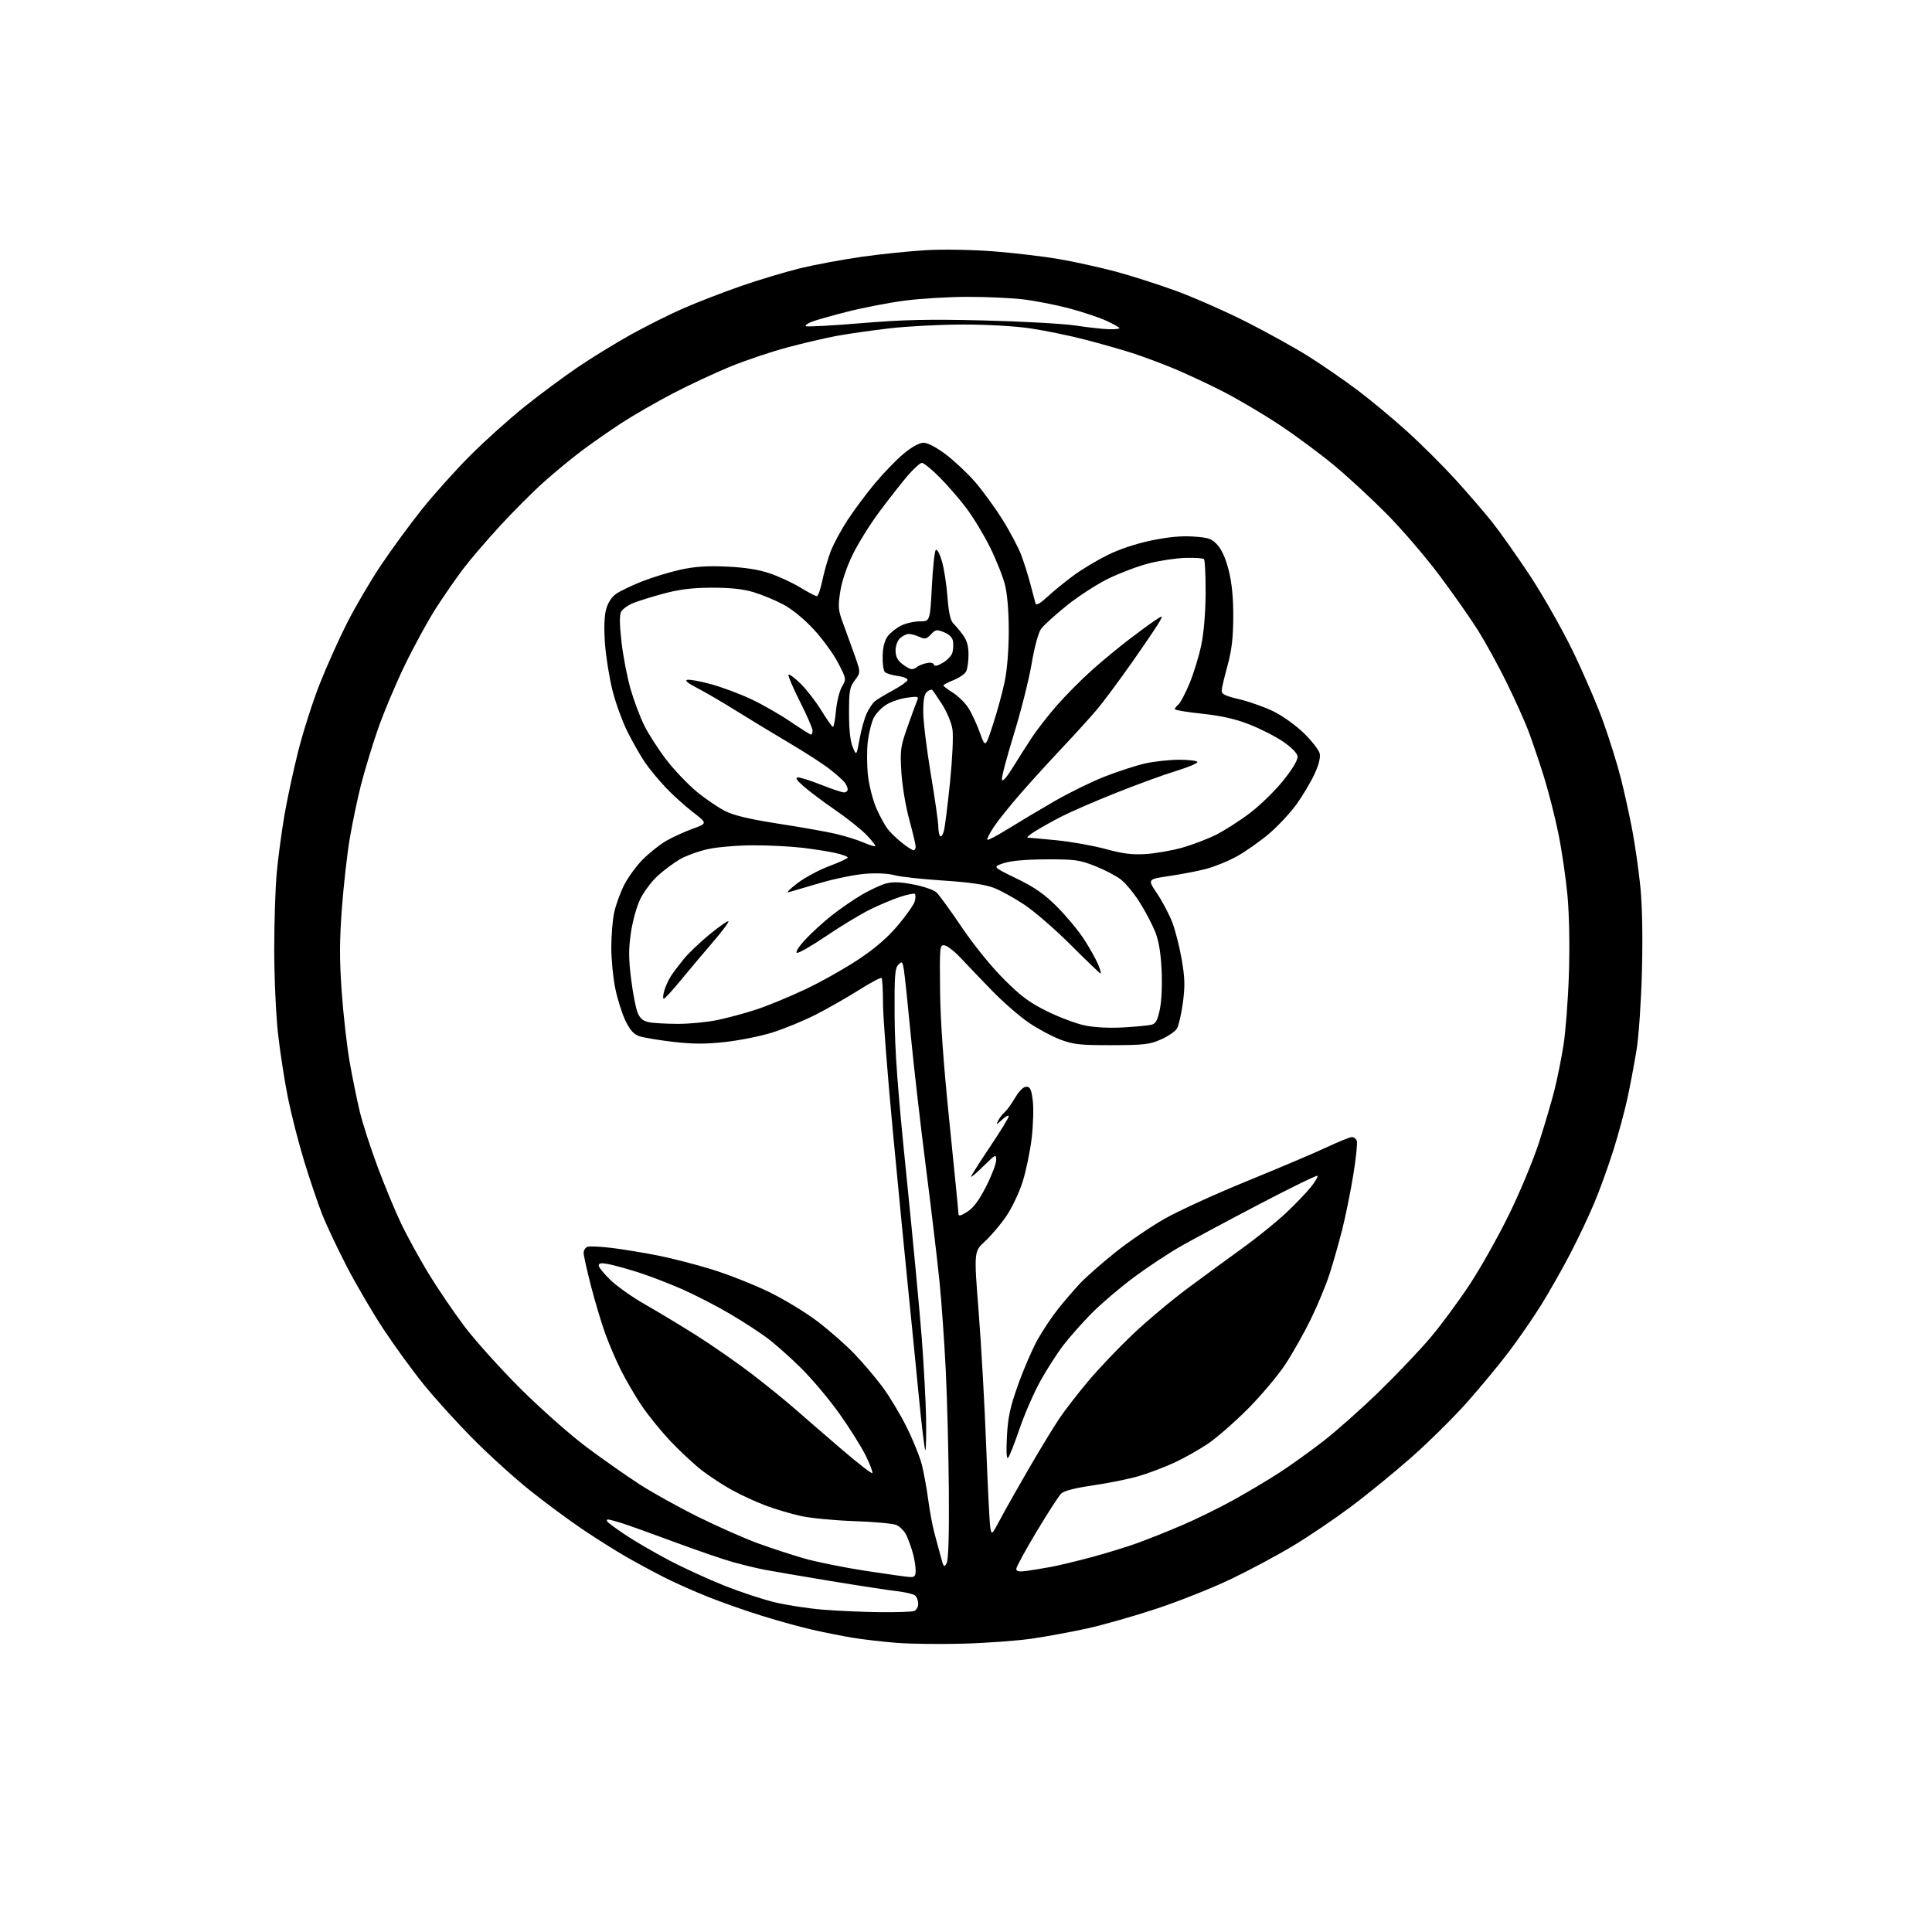 <?xml version="1.0" encoding="UTF-8" standalone="no"?>
<svg 
  version="1.1" 
  xmlns="http://www.w3.org/2000/svg" 
  xmlns:xlink="http://www.w3.org/1999/xlink" 
  xmlns:svg="http://www.w3.org/2000/svg"
  xmlns:rdf="http://www.w3.org/1999/02/22-rdf-syntax-ns#"
  xmlns:cc="http://creativecommons.org/ns#"
  xmlns:dc="http://purl.org/dc/elements/1.1/"
  viewBox="0 0 768 768"
  width="768"
  height="768"
>
<style>svg {background-color: white; }</style>"
<path stroke="none" fill="black" fill-rule="evenodd" d="M383.00,653.38C373.93,653.64 362.00,653.49 356.50,653.06C351.00,652.63 343.12,651.72 339.00,651.04C334.88,650.36 327.68,648.93 323.00,647.86C318.32,646.80 309.32,644.32 303.00,642.35C296.68,640.39 287.09,637.03 281.71,634.88C276.32,632.74 268.67,629.35 264.71,627.36C260.74,625.37 253.90,621.70 249.50,619.19C245.10,616.69 237.00,611.60 231.50,607.88C226.00,604.17 216.55,597.17 210.50,592.33C204.45,587.50 194.25,578.24 187.84,571.76C181.43,565.28 172.63,555.57 168.29,550.17C163.94,544.78 156.87,535.06 152.58,528.58C148.28,522.10 141.69,510.88 137.95,503.65C134.21,496.42 129.77,487.03 128.10,482.80C126.43,478.56 123.23,469.15 121.00,461.88C118.77,454.62 115.84,443.20 114.48,436.50C113.13,429.81 111.34,418.29 110.52,410.91C109.69,403.49 109.02,388.57 109.01,377.50C109.01,366.50 109.46,352.64 110.03,346.71C110.59,340.77 111.94,330.65 113.04,324.21C114.14,317.77 116.62,306.22 118.56,298.54C120.50,290.86 124.31,278.93 127.03,272.04C129.74,265.14 134.63,254.24 137.88,247.81C141.13,241.38 147.23,230.98 151.42,224.71C155.62,218.44 162.97,208.40 167.77,202.40C172.57,196.41 181.22,186.77 187.00,181.00C192.77,175.22 202.45,166.53 208.50,161.68C214.55,156.84 224.00,149.82 229.50,146.09C235.00,142.35 244.46,136.53 250.52,133.15C256.59,129.77 266.04,125.03 271.52,122.63C277.01,120.22 287.35,116.22 294.51,113.73C301.66,111.25 312.23,108.07 318.01,106.66C323.78,105.25 334.80,103.19 342.50,102.09C350.20,100.99 361.90,99.79 368.50,99.43C375.26,99.06 386.90,99.28 395.16,99.93C403.22,100.56 414.81,101.94 420.90,102.98C427.00,104.03 437.09,106.25 443.33,107.91C449.57,109.58 460.46,113.06 467.54,115.65C474.61,118.24 487.18,123.78 495.45,127.96C503.73,132.15 514.90,138.35 520.29,141.74C525.67,145.14 534.34,151.12 539.56,155.04C544.77,158.96 553.64,166.33 559.27,171.42C564.90,176.51 573.56,185.13 578.53,190.58C583.49,196.04 590.08,203.67 593.16,207.55C596.24,211.43 602.92,220.88 608.01,228.55C613.09,236.22 620.76,249.70 625.06,258.50C629.35,267.30 634.89,280.14 637.36,287.04C639.83,293.93 642.98,304.06 644.36,309.54C645.74,315.02 647.76,324.23 648.86,330.00C649.95,335.77 651.39,345.85 652.05,352.38C652.82,359.93 653.05,372.15 652.70,385.88C652.39,397.96 651.45,411.84 650.56,417.32C649.69,422.73 648.05,431.40 646.93,436.59C645.80,441.79 643.28,451.10 641.33,457.27C639.38,463.45 636.02,472.75 633.86,477.94C631.70,483.14 627.34,492.36 624.16,498.44C620.99,504.52 615.81,513.64 612.66,518.71C609.51,523.77 603.77,532.10 599.91,537.21C596.05,542.32 588.53,551.41 583.20,557.42C577.86,563.42 567.89,573.29 561.03,579.34C554.16,585.39 543.31,594.25 536.90,599.03C530.50,603.81 520.24,610.74 514.10,614.44C507.96,618.14 496.92,624.06 489.55,627.60C482.19,631.14 468.81,636.48 459.83,639.45C450.85,642.43 438.32,646.00 432.00,647.38C425.68,648.76 415.77,650.58 410.00,651.41C404.23,652.24 392.07,653.13 383.00,653.38zM349.67,640.86C356.36,640.94 362.55,640.73 363.42,640.39C364.29,640.06 365.00,638.76 365.00,637.52C365.00,636.27 364.44,634.78 363.75,634.22C363.06,633.65 359.80,632.89 356.50,632.51C353.20,632.14 341.27,630.31 330.00,628.45C318.73,626.59 307.02,624.59 304.00,624.01C300.98,623.43 295.25,622.05 291.28,620.94C287.30,619.82 276.73,616.19 267.78,612.86C258.82,609.53 249.47,606.18 247.00,605.41C244.53,604.65 242.14,604.02 241.69,604.01C241.25,604.00 241.12,604.38 241.40,604.84C241.69,605.30 244.98,607.72 248.71,610.21C252.44,612.69 260.23,617.22 266.00,620.25C271.77,623.29 281.68,627.83 288.00,630.35C294.32,632.86 303.38,635.84 308.13,636.97C312.88,638.10 321.43,639.40 327.13,639.87C332.83,640.34 342.98,640.78 349.67,640.86zM361.75,626.90C363.56,626.98 364.00,626.47 363.99,624.25C363.99,622.74 363.50,619.70 362.90,617.50C362.30,615.30 361.15,612.08 360.33,610.34C359.52,608.61 357.65,606.73 356.18,606.16C354.71,605.60 347.20,604.93 339.50,604.67C331.80,604.40 322.30,603.49 318.38,602.64C314.47,601.78 308.17,599.92 304.38,598.49C300.60,597.07 294.61,594.32 291.07,592.37C287.53,590.43 282.13,586.91 279.07,584.55C276.01,582.19 270.35,576.93 266.50,572.86C262.65,568.78 257.42,562.31 254.87,558.48C252.33,554.64 248.67,548.35 246.75,544.50C244.82,540.65 242.04,534.12 240.55,530.00C239.06,525.88 236.53,517.41 234.92,511.18C233.32,504.96 232.00,499.04 232.00,498.04C232.00,497.04 232.68,495.95 233.51,495.64C234.34,495.32 238.72,495.52 243.26,496.08C247.79,496.64 256.00,497.99 261.50,499.08C267.00,500.17 276.68,502.66 283.00,504.61C289.32,506.57 299.45,510.56 305.50,513.48C311.55,516.41 320.32,521.73 325.00,525.30C329.68,528.87 336.25,534.65 339.61,538.15C342.98,541.64 347.98,547.53 350.74,551.24C353.50,554.94 357.84,562.14 360.38,567.24C362.92,572.33 365.66,579.11 366.46,582.31C367.26,585.50 368.41,591.80 369.00,596.31C369.60,600.81 370.71,606.75 371.47,609.50C372.23,612.25 373.38,616.51 374.02,618.96C375.06,622.93 375.31,623.20 376.28,621.46C377.02,620.15 377.31,610.57 377.18,592.50C377.07,577.65 376.52,556.27 375.97,545.00C375.42,533.73 374.30,517.82 373.49,509.65C372.67,501.48 370.21,480.78 368.02,463.65C365.83,446.52 363.12,422.85 362.00,411.06C360.88,399.27 359.68,387.88 359.34,385.74C358.77,382.16 358.59,381.98 357.11,383.47C355.74,384.85 355.52,387.82 355.62,403.79C355.72,418.10 356.83,433.08 360.34,467.50C362.86,492.25 365.60,521.27 366.42,532.00C367.24,542.73 368.01,557.01 368.13,563.75C368.24,570.49 368.12,576.22 367.85,576.49C367.58,576.76 366.34,566.52 365.11,553.74C363.87,540.96 361.99,521.95 360.92,511.50C359.85,501.05 357.19,473.60 355.00,450.50C352.81,427.40 351.01,404.19 351.01,398.92C351.00,393.65 350.75,389.08 350.44,388.77C350.13,388.46 345.97,390.68 341.19,393.70C336.41,396.71 328.68,401.11 324.00,403.47C319.32,405.83 311.71,408.96 307.08,410.42C302.45,411.88 293.98,413.59 288.26,414.21C280.35,415.08 275.40,415.06 267.49,414.14C261.77,413.47 255.74,412.46 254.08,411.88C251.87,411.11 250.40,409.44 248.58,405.66C247.22,402.82 245.41,397.03 244.55,392.79C243.70,388.55 243.00,381.26 243.00,376.59C243.00,371.92 243.51,365.71 244.13,362.80C244.74,359.88 246.52,354.97 248.07,351.88C249.63,348.79 252.99,344.17 255.54,341.62C258.09,339.07 262.22,335.78 264.73,334.31C267.23,332.85 271.97,330.67 275.26,329.48C281.25,327.31 281.25,327.31 275.38,322.78C272.14,320.29 267.23,315.83 264.45,312.87C261.68,309.92 258.02,305.48 256.33,303.00C254.65,300.52 251.58,295.16 249.53,291.07C247.47,286.98 244.76,279.56 243.50,274.57C242.24,269.58 240.89,261.22 240.50,255.98C240.05,249.85 240.20,244.98 240.92,242.28C241.62,239.69 243.11,237.35 244.84,236.11C246.38,235.02 250.98,232.80 255.07,231.18C259.15,229.56 266.04,227.45 270.36,226.49C276.19,225.20 280.95,224.88 288.86,225.23C296.12,225.56 301.57,226.41 306.00,227.92C309.57,229.13 315.04,231.66 318.15,233.56C321.26,235.45 324.21,237.00 324.70,237.00C325.20,237.00 326.17,234.23 326.87,230.85C327.57,227.47 329.03,222.31 330.13,219.39C331.22,216.47 334.26,210.80 336.88,206.79C339.50,202.78 344.46,196.12 347.91,192.00C351.36,187.88 356.50,182.59 359.33,180.25C362.53,177.61 365.49,176.00 367.14,176.00C368.75,176.00 372.21,177.81 375.87,180.56C379.21,183.07 384.40,187.92 387.40,191.34C390.40,194.77 395.35,201.53 398.39,206.38C401.44,211.22 404.85,217.67 405.99,220.70C407.12,223.73 408.76,228.97 409.64,232.35C410.51,235.73 411.41,239.11 411.63,239.87C411.90,240.79 413.44,239.93 416.41,237.19C418.83,234.96 423.47,231.17 426.74,228.77C430.01,226.36 436.12,222.70 440.32,220.62C444.99,218.31 451.74,216.07 457.73,214.83C464.39,213.45 469.71,212.96 474.45,213.29C480.60,213.71 481.70,214.10 484.06,216.74C485.75,218.63 487.37,222.37 488.51,227.04C489.72,231.98 490.29,237.99 490.24,245.44C490.20,253.60 489.60,258.60 487.98,264.50C486.77,268.90 485.71,273.35 485.64,274.38C485.52,275.93 486.81,276.58 492.72,277.98C496.69,278.92 502.84,281.12 506.38,282.86C509.94,284.62 515.31,288.49 518.39,291.52C521.45,294.54 524.24,298.11 524.58,299.45C524.98,301.04 524.28,303.89 522.59,307.58C521.16,310.70 517.96,316.10 515.48,319.58C513.00,323.05 508.05,328.37 504.49,331.40C500.92,334.42 495.19,338.46 491.75,340.37C488.31,342.29 482.71,344.56 479.31,345.44C475.91,346.31 469.30,347.58 464.62,348.26C456.12,349.50 456.12,349.50 459.99,355.24C462.11,358.39 464.83,363.57 466.03,366.74C467.24,369.91 468.92,376.54 469.76,381.47C471.01,388.75 471.10,391.99 470.21,398.65C469.60,403.16 468.53,407.77 467.83,408.90C467.13,410.03 464.29,411.96 461.53,413.19C457.08,415.18 454.83,415.44 442.00,415.47C429.35,415.50 426.73,415.21 421.50,413.25C418.20,412.01 412.53,408.97 408.90,406.49C405.27,404.02 398.69,398.28 394.29,393.75C389.88,389.21 384.30,383.38 381.89,380.80C379.47,378.21 376.60,375.96 375.50,375.80C373.56,375.51 373.51,376.01 373.69,393.50C373.81,405.71 375.02,422.69 377.44,446.32C379.40,465.47 381.00,481.76 381.00,482.52C381.00,483.55 381.91,483.34 384.50,481.70C386.96,480.15 389.17,477.19 392.00,471.63C394.20,467.31 396.00,462.60 396.00,461.17C396.00,458.69 395.79,458.79 391.00,463.50C388.25,466.21 386.00,468.12 386.00,467.75C386.00,467.39 389.38,462.07 393.50,455.93C397.62,449.80 401.00,444.31 401.00,443.72C401.00,443.13 399.81,443.74 398.36,445.08C396.01,447.24 395.84,447.28 396.81,445.42C397.40,444.27 398.57,442.77 399.40,442.08C400.23,441.39 402.07,438.84 403.50,436.42C405.11,433.67 406.80,432.00 407.97,432.00C409.51,432.00 409.98,433.02 410.54,437.48C410.92,440.50 410.72,447.23 410.11,452.45C409.49,457.66 407.87,465.46 406.51,469.78C405.14,474.12 402.20,480.28 399.94,483.56C397.69,486.83 393.89,491.30 391.50,493.50C387.15,497.50 387.15,497.50 389.03,521.50C390.07,534.70 391.41,558.55 392.01,574.50C392.61,590.45 393.34,605.05 393.63,606.95C394.17,610.41 394.17,610.41 397.87,603.45C399.91,599.63 405.12,590.42 409.44,583.00C413.76,575.58 419.06,566.89 421.22,563.70C423.38,560.50 428.48,553.92 432.55,549.07C436.61,544.22 444.54,535.89 450.15,530.55C455.77,525.21 465.62,516.94 472.04,512.17C478.46,507.40 488.37,500.14 494.07,496.03C499.76,491.93 507.50,485.66 511.26,482.12C515.02,478.57 519.48,473.92 521.17,471.79C522.86,469.65 524.01,467.67 523.72,467.39C523.43,467.10 513.14,472.12 500.85,478.55C488.56,484.98 474.50,492.50 469.62,495.27C464.74,498.03 456.23,503.66 450.71,507.77C445.19,511.87 437.64,518.31 433.93,522.07C430.22,525.83 425.18,531.52 422.72,534.72C420.26,537.91 416.13,544.35 413.55,549.01C410.96,553.68 407.24,562.23 405.27,568.00C403.31,573.77 401.26,578.95 400.73,579.50C400.11,580.14 399.95,577.12 400.27,571.00C400.68,563.29 401.52,559.40 404.75,550.35C406.93,544.21 410.40,536.20 412.45,532.53C414.50,528.86 418.22,523.31 420.72,520.18C423.22,517.06 427.12,512.53 429.38,510.12C431.65,507.72 437.86,502.25 443.18,497.97C448.51,493.69 457.45,487.60 463.05,484.42C468.65,481.25 483.41,474.51 495.86,469.44C508.31,464.36 522.45,458.37 527.27,456.11C532.09,453.85 536.65,452.00 537.41,452.00C538.17,452.00 539.04,452.67 539.35,453.48C539.67,454.30 539.03,460.45 537.93,467.16C536.84,473.87 534.85,483.67 533.51,488.93C532.18,494.19 529.92,502.10 528.50,506.50C527.08,510.90 523.71,519.00 521.02,524.50C518.34,530.00 513.75,538.10 510.84,542.50C507.93,546.90 501.26,554.80 496.02,560.07C490.79,565.33 483.63,571.57 480.12,573.94C476.61,576.31 470.54,579.72 466.62,581.52C462.70,583.32 456.35,585.71 452.50,586.83C448.65,587.95 440.55,589.58 434.50,590.46C427.11,591.54 422.94,592.63 421.78,593.78C420.84,594.73 416.45,601.52 412.03,608.88C407.61,616.24 404.00,622.88 404.00,623.64C404.00,624.69 405.02,624.88 408.25,624.44C410.59,624.11 414.98,623.39 418.00,622.83C421.02,622.26 428.23,620.53 434.00,618.97C439.77,617.42 447.88,614.93 452.00,613.44C456.12,611.95 464.11,608.77 469.73,606.37C475.36,603.97 484.57,599.46 490.20,596.34C495.83,593.22 504.05,588.33 508.47,585.47C512.89,582.61 520.77,576.96 526.00,572.92C531.23,568.87 541.29,559.92 548.37,553.03C555.45,546.14 564.65,536.45 568.81,531.50C572.98,526.55 579.94,517.10 584.29,510.50C588.64,503.90 595.71,491.30 600.00,482.50C604.30,473.70 609.62,460.88 611.83,454.00C614.04,447.12 616.77,437.88 617.89,433.46C619.01,429.04 620.64,420.94 621.51,415.46C622.37,409.98 623.35,397.18 623.67,387.00C624.02,375.93 623.79,363.48 623.10,356.00C622.46,349.12 620.85,338.07 619.50,331.43C618.16,324.79 615.51,314.44 613.63,308.43C611.74,302.42 609.02,294.42 607.60,290.65C606.18,286.88 602.34,278.33 599.07,271.65C595.80,264.97 590.61,255.50 587.54,250.60C584.46,245.71 577.50,235.78 572.07,228.55C566.64,221.31 557.31,210.45 551.35,204.42C545.38,198.38 536.00,189.70 530.50,185.12C525.00,180.54 515.20,173.27 508.71,168.96C502.23,164.66 492.11,158.67 486.21,155.66C480.32,152.65 471.45,148.51 466.50,146.45C461.55,144.40 454.12,141.64 450.00,140.32C445.88,138.99 437.49,136.61 431.37,135.02C425.24,133.42 415.51,131.42 409.74,130.56C403.51,129.63 392.59,129.00 382.87,129.01C373.87,129.01 360.65,129.70 353.50,130.53C346.35,131.37 336.90,132.72 332.50,133.54C328.10,134.37 319.32,136.41 313.00,138.10C306.68,139.78 296.55,143.18 290.50,145.65C284.45,148.11 274.10,152.95 267.50,156.39C260.90,159.83 251.68,165.14 247.00,168.19C242.32,171.25 235.20,176.22 231.17,179.25C227.14,182.28 220.39,187.84 216.17,191.62C211.95,195.39 204.14,203.21 198.82,208.99C193.49,214.77 186.85,222.52 184.07,226.21C181.29,229.89 176.46,236.87 173.33,241.71C170.21,246.54 164.61,256.80 160.88,264.50C157.15,272.20 152.26,283.89 150.01,290.48C147.76,297.07 144.80,306.85 143.44,312.22C142.08,317.59 140.10,327.05 139.05,333.24C137.99,339.44 136.58,352.01 135.90,361.19C134.94,374.19 134.93,381.53 135.84,394.36C136.49,403.43 137.91,415.94 139.00,422.17C140.10,428.40 141.90,437.26 143.01,441.86C144.11,446.45 147.31,456.35 150.11,463.86C152.91,471.36 157.14,481.55 159.51,486.50C161.88,491.45 166.73,500.28 170.28,506.13C173.83,511.97 180.25,521.42 184.53,527.13C188.82,532.83 198.89,544.03 206.91,552.02C215.07,560.14 226.68,570.40 233.25,575.31C239.71,580.13 249.15,586.76 254.23,590.04C259.30,593.32 269.76,599.13 277.48,602.96C285.19,606.78 295.87,611.50 301.21,613.46C306.55,615.41 314.87,618.13 319.71,619.52C324.54,620.90 335.48,623.11 344.00,624.42C352.52,625.73 360.51,626.84 361.75,626.90zM346.76,585.58C347.05,585.28 345.88,582.16 344.14,578.64C342.41,575.12 337.67,567.57 333.61,561.87C329.55,556.17 322.68,548.02 318.36,543.76C314.04,539.50 308.02,534.16 305.00,531.90C301.98,529.63 295.23,525.26 290.00,522.18C284.77,519.10 276.23,514.71 271.00,512.41C265.77,510.11 257.89,507.10 253.48,505.70C249.06,504.31 243.78,502.86 241.73,502.48C238.98,501.96 238.00,502.12 238.00,503.07C238.00,503.78 240.15,506.42 242.78,508.93C245.41,511.45 251.52,515.75 256.37,518.50C261.21,521.25 270.36,526.76 276.69,530.75C283.02,534.74 292.99,541.67 298.85,546.16C304.71,550.66 312.65,557.10 316.50,560.49C320.35,563.87 328.61,571.02 334.86,576.38C341.11,581.73 346.46,585.87 346.76,585.58zM446.50,408.42C451.45,408.13 456.49,407.66 457.70,407.36C459.44,406.92 460.14,405.63 461.07,401.17C461.75,397.89 462.04,391.33 461.75,385.51C461.41,378.56 460.62,373.90 459.15,370.25C457.98,367.36 455.21,362.11 452.98,358.59C450.76,355.07 447.39,351.01 445.49,349.56C443.59,348.11 438.99,345.72 435.27,344.25C429.17,341.84 427.25,341.57 416.00,341.61C407.84,341.64 401.94,342.16 399.02,343.11C394.54,344.58 394.54,344.58 404.06,349.21C411.38,352.77 415.11,355.37 420.20,360.46C423.83,364.09 428.63,369.87 430.86,373.28C433.08,376.70 435.60,381.19 436.46,383.25C437.32,385.31 437.80,387.00 437.52,387.00C437.25,387.00 431.95,381.93 425.76,375.74C419.57,369.55 411.21,362.29 407.18,359.62C403.16,356.94 397.65,353.92 394.95,352.89C391.58,351.61 385.19,350.70 374.76,350.02C366.37,349.48 357.70,348.52 355.50,347.89C353.12,347.22 348.46,346.99 344.00,347.34C339.88,347.66 331.77,349.31 326.00,351.01C320.23,352.70 314.60,354.35 313.50,354.67C312.40,354.99 313.95,353.40 316.94,351.12C319.94,348.84 325.67,345.76 329.69,344.27C333.71,342.77 337.00,341.24 337.00,340.87C337.00,340.50 334.86,339.71 332.25,339.11C329.64,338.51 323.69,337.57 319.03,337.01C314.37,336.46 305.59,336.01 299.53,336.02C293.46,336.03 285.41,336.69 281.64,337.49C277.86,338.29 272.71,340.15 270.20,341.62C267.68,343.10 263.69,346.08 261.33,348.26C258.97,350.44 255.91,354.54 254.52,357.38C253.13,360.22 251.45,366.23 250.80,370.74C249.85,377.23 249.87,381.10 250.88,389.20C251.58,394.83 252.75,400.85 253.47,402.57C254.43,404.88 255.63,405.88 258.01,406.35C259.79,406.71 264.99,407.00 269.56,407.00C274.13,407.00 281.16,406.32 285.18,405.48C289.21,404.64 296.10,402.79 300.50,401.35C304.90,399.92 313.64,396.32 319.93,393.36C326.21,390.40 335.77,385.03 341.17,381.44C348.01,376.88 352.82,372.73 357.03,367.72C360.36,363.77 363.34,359.49 363.66,358.22C363.98,356.95 363.99,355.66 363.68,355.35C363.38,355.05 360.74,355.57 357.81,356.52C354.89,357.48 349.45,359.76 345.73,361.61C342.01,363.45 334.24,368.16 328.47,372.06C322.71,375.97 317.46,378.99 316.80,378.77C316.12,378.54 317.46,376.38 319.99,373.63C322.39,371.02 327.09,366.71 330.43,364.06C333.77,361.40 339.20,357.65 342.50,355.72C345.80,353.79 350.15,351.76 352.17,351.21C354.83,350.48 357.84,350.58 363.07,351.58C367.04,352.34 371.15,353.73 372.19,354.68C373.24,355.62 377.75,361.82 382.22,368.45C387.01,375.55 393.87,384.03 398.92,389.10C405.84,396.04 409.19,398.53 416.27,402.02C421.10,404.40 427.85,406.93 431.27,407.64C435.09,408.43 440.98,408.73 446.50,408.42zM263.87,397.00C263.47,397.00 263.54,395.59 264.04,393.88C264.53,392.16 265.70,389.57 266.63,388.13C267.56,386.68 269.87,383.61 271.75,381.30C273.63,378.98 278.29,374.53 282.11,371.41C285.93,368.28 289.29,365.95 289.56,366.23C289.84,366.51 287.02,370.28 283.28,374.62C279.55,378.95 273.82,385.76 270.55,389.75C267.28,393.74 264.27,397.00 263.87,397.00zM455.50,339.49C459.35,339.24 465.80,338.12 469.83,336.99C473.86,335.87 479.93,333.56 483.33,331.87C486.72,330.18 492.85,326.26 496.93,323.15C501.02,320.05 507.01,314.18 510.24,310.12C514.04,305.33 516.00,301.99 515.80,300.62C515.62,299.36 513.27,296.99 510.00,294.77C506.98,292.72 500.95,289.65 496.62,287.96C491.07,285.78 485.54,284.54 477.87,283.72C471.89,283.09 467.00,282.27 467.00,281.91C467.00,281.54 467.65,280.71 468.44,280.05C469.22,279.40 471.21,275.63 472.85,271.68C474.49,267.73 476.59,260.90 477.51,256.50C478.54,251.57 479.21,243.60 479.25,235.74C479.28,228.72 478.99,222.66 478.60,222.27C478.22,221.88 474.87,221.66 471.17,221.77C467.46,221.88 460.95,222.86 456.69,223.95C452.43,225.04 445.19,227.76 440.61,230.00C436.03,232.24 428.54,237.09 423.96,240.79C419.39,244.48 414.83,248.62 413.83,250.00C412.77,251.47 411.21,257.24 410.06,264.00C408.98,270.32 405.80,282.89 403.01,291.93C400.21,300.97 398.08,309.07 398.28,309.93C398.50,310.90 400.15,309.05 402.57,305.14C404.73,301.64 408.17,296.24 410.21,293.14C412.25,290.04 416.75,284.27 420.21,280.33C423.67,276.38 429.88,270.13 434.00,266.44C438.12,262.76 444.88,257.17 449.00,254.04C453.12,250.90 457.80,247.49 459.40,246.45C462.30,244.57 462.30,244.57 460.98,247.04C460.26,248.39 455.41,255.57 450.20,263.00C444.99,270.43 438.65,278.96 436.12,281.97C433.58,284.98 427.42,291.77 422.44,297.05C417.45,302.33 409.94,310.58 405.75,315.38C401.55,320.18 396.74,326.18 395.06,328.72C393.38,331.26 392.22,333.56 392.49,333.82C392.76,334.09 396.47,332.13 400.74,329.48C405.01,326.82 413.27,321.89 419.09,318.53C424.92,315.16 433.92,310.75 439.09,308.72C444.27,306.69 451.43,304.36 455.00,303.53C458.57,302.71 464.76,302.02 468.75,302.01C472.74,302.01 476.00,302.42 476.00,302.94C476.00,303.46 472.15,305.05 467.44,306.49C462.73,307.93 452.07,311.81 443.76,315.13C435.45,318.44 425.69,322.67 422.07,324.52C418.46,326.38 413.70,329.03 411.50,330.42C409.30,331.80 407.95,332.95 408.50,332.97C409.05,332.99 414.23,333.46 420.00,334.02C425.77,334.59 434.55,336.15 439.50,337.50C446.41,339.38 450.12,339.84 455.50,339.49zM363.14,338.00C363.61,338.00 364.00,337.36 364.00,336.57C364.00,335.79 362.85,330.95 361.45,325.82C360.02,320.62 358.64,312.30 358.31,306.99C357.78,298.19 357.96,296.85 360.73,288.99C362.38,284.32 364.09,279.64 364.53,278.59C365.28,276.82 364.99,276.73 360.54,277.34C357.90,277.70 354.21,278.94 352.35,280.10C350.48,281.25 348.23,283.58 347.36,285.28C346.48,286.97 345.41,291.18 344.98,294.62C344.56,298.07 344.58,304.20 345.03,308.26C345.49,312.31 347.00,318.21 348.40,321.37C349.79,324.52 351.83,328.23 352.91,329.62C354.00,331.00 356.55,333.45 358.58,335.07C360.61,336.68 362.66,338.00 363.14,338.00zM347.94,336.35C348.17,336.14 346.60,334.13 344.44,331.89C342.27,329.66 336.65,325.17 331.94,321.94C327.24,318.70 321.61,314.48 319.44,312.56C316.63,310.08 316.00,309.07 317.22,309.04C318.17,309.02 322.35,310.35 326.50,312.00C330.65,313.65 334.72,315.00 335.53,315.00C336.34,315.00 336.99,314.44 336.97,313.75C336.95,313.06 336.39,311.81 335.72,310.98C335.05,310.14 332.48,307.84 330.00,305.88C327.52,303.91 320.32,299.24 314.00,295.50C307.68,291.76 298.00,285.89 292.50,282.46C287.00,279.03 280.02,274.96 277.00,273.42C273.37,271.56 272.09,270.48 273.22,270.24C274.17,270.03 278.44,270.82 282.70,271.99C286.97,273.16 294.10,275.82 298.54,277.90C302.98,279.98 310.01,284.01 314.18,286.84C318.34,289.68 322.03,292.00 322.37,292.00C322.72,292.00 323.00,291.28 323.00,290.40C323.00,289.52 320.72,284.29 317.94,278.79C315.16,273.29 313.15,268.52 313.46,268.20C313.78,267.89 315.94,269.49 318.27,271.78C320.60,274.07 324.30,278.86 326.50,282.43C328.70,286.01 330.77,288.94 331.11,288.96C331.44,288.98 331.99,286.06 332.32,282.46C332.66,278.87 333.73,274.57 334.71,272.92C336.46,269.94 336.45,269.86 333.14,263.47C331.30,259.92 326.94,253.94 323.47,250.19C319.63,246.04 314.85,242.14 311.32,240.27C308.12,238.57 302.80,236.37 299.50,235.38C295.35,234.14 290.27,233.60 283.00,233.62C275.40,233.64 270.20,234.26 264.16,235.87C259.57,237.09 254.05,238.80 251.88,239.66C249.71,240.53 247.48,242.10 246.92,243.15C246.21,244.47 246.26,248.24 247.07,255.28C247.71,260.90 249.32,269.26 250.65,273.86C251.97,278.46 254.42,284.99 256.09,288.36C257.76,291.74 261.68,297.84 264.81,301.93C267.93,306.01 273.41,311.77 276.99,314.73C280.57,317.68 285.75,321.19 288.50,322.53C291.93,324.21 298.52,325.74 309.50,327.44C318.30,328.79 328.49,330.60 332.15,331.45C335.81,332.30 340.76,333.84 343.15,334.87C345.54,335.90 347.70,336.57 347.94,336.35zM375.21,330.32C375.62,328.78 376.71,320.09 377.64,311.01C378.59,301.65 379.02,292.51 378.62,289.91C378.24,287.38 376.41,282.97 374.55,280.08C372.70,277.20 370.93,274.59 370.61,274.28C370.30,273.97 369.36,274.28 368.52,274.98C367.43,275.88 367.00,278.17 367.00,282.97C367.00,286.68 368.35,297.76 369.99,307.60C371.64,317.45 372.99,326.89 372.99,328.58C373.00,330.28 373.33,331.99 373.73,332.40C374.13,332.80 374.79,331.86 375.21,330.32zM341.70,293.72C342.38,290.00 343.66,285.41 344.56,283.52C345.45,281.63 346.88,279.51 347.73,278.80C348.58,278.08 351.77,276.15 354.82,274.50C357.88,272.85 360.53,271.00 360.73,270.39C360.93,269.75 359.31,269.04 356.92,268.72C354.63,268.41 352.30,267.70 351.75,267.15C351.19,266.59 350.79,263.74 350.86,260.82C350.93,257.41 351.63,254.62 352.81,253.01C353.82,251.63 356.19,249.71 358.07,248.75C359.96,247.79 363.35,247.00 365.60,247.00C369.71,247.00 369.71,247.00 370.42,233.25C370.81,225.69 371.51,219.11 371.99,218.63C372.47,218.13 373.52,220.02 374.39,222.96C375.24,225.82 376.25,232.21 376.62,237.16C377.09,243.36 377.80,246.65 378.90,247.74C379.78,248.62 381.51,250.69 382.75,252.36C384.36,254.53 385.00,256.77 385.00,260.26C385.00,262.94 384.56,265.95 384.03,266.95C383.50,267.94 381.25,269.48 379.03,270.37C376.81,271.26 375.00,272.21 375.00,272.48C375.00,272.75 376.75,274.08 378.88,275.42C381.01,276.77 383.80,279.55 385.07,281.61C386.34,283.66 388.35,288.03 389.54,291.32C391.70,297.29 391.70,297.29 394.76,287.89C396.45,282.73 398.54,275.03 399.41,270.79C400.36,266.19 401.00,258.11 401.00,250.75C401.00,243.07 400.43,236.17 399.49,232.46C398.67,229.18 395.98,222.45 393.53,217.50C391.07,212.55 386.81,205.51 384.04,201.87C381.28,198.22 376.49,192.70 373.40,189.62C370.31,186.53 367.19,184.00 366.47,184.00C365.75,184.00 363.14,186.36 360.68,189.25C358.22,192.14 353.22,198.52 349.56,203.44C345.90,208.35 341.14,216.00 338.97,220.44C336.57,225.36 334.63,231.13 334.00,235.23C333.08,241.21 333.21,242.60 335.12,247.73C336.30,250.90 338.37,256.61 339.71,260.40C342.15,267.31 342.15,267.31 339.83,270.40C337.75,273.16 337.50,274.59 337.50,283.50C337.50,290.09 338.00,294.69 338.98,297.00C340.46,300.50 340.46,300.50 341.70,293.72zM362.43,266.00C363.08,266.00 364.03,265.61 364.55,265.13C365.07,264.65 366.70,263.98 368.17,263.63C369.82,263.24 370.98,263.45 371.22,264.17C371.49,264.98 372.62,264.75 374.85,263.43C376.63,262.38 378.33,260.55 378.62,259.36C378.92,258.17 379.02,256.18 378.83,254.92C378.62,253.45 377.36,252.17 375.28,251.33C372.35,250.14 371.88,250.21 370.05,252.18C368.31,254.04 367.69,254.18 365.47,253.17C364.06,252.53 362.18,252.00 361.28,252.00C360.39,252.00 358.83,252.74 357.83,253.65C356.77,254.62 356.00,256.68 356.00,258.58C356.00,260.93 356.75,262.44 358.63,263.93C360.08,265.07 361.79,266.00 362.43,266.00zM440.75,130.87C443.09,130.94 445.00,130.75 445.00,130.44C445.00,130.14 442.64,128.81 439.75,127.49C436.86,126.17 430.23,123.96 425.00,122.58C419.77,121.20 411.69,119.61 407.03,119.04C402.37,118.47 392.38,118.00 384.83,118.00C377.28,118.00 365.95,118.68 359.66,119.50C353.36,120.33 343.10,122.30 336.85,123.90C330.61,125.49 324.20,127.30 322.61,127.93C321.02,128.55 319.99,129.32 320.32,129.65C320.65,129.98 330.50,129.45 342.21,128.48C359.32,127.06 368.89,126.85 391.00,127.38C406.12,127.75 422.55,128.66 427.50,129.40C432.45,130.14 438.41,130.81 440.75,130.87z" />

</svg>